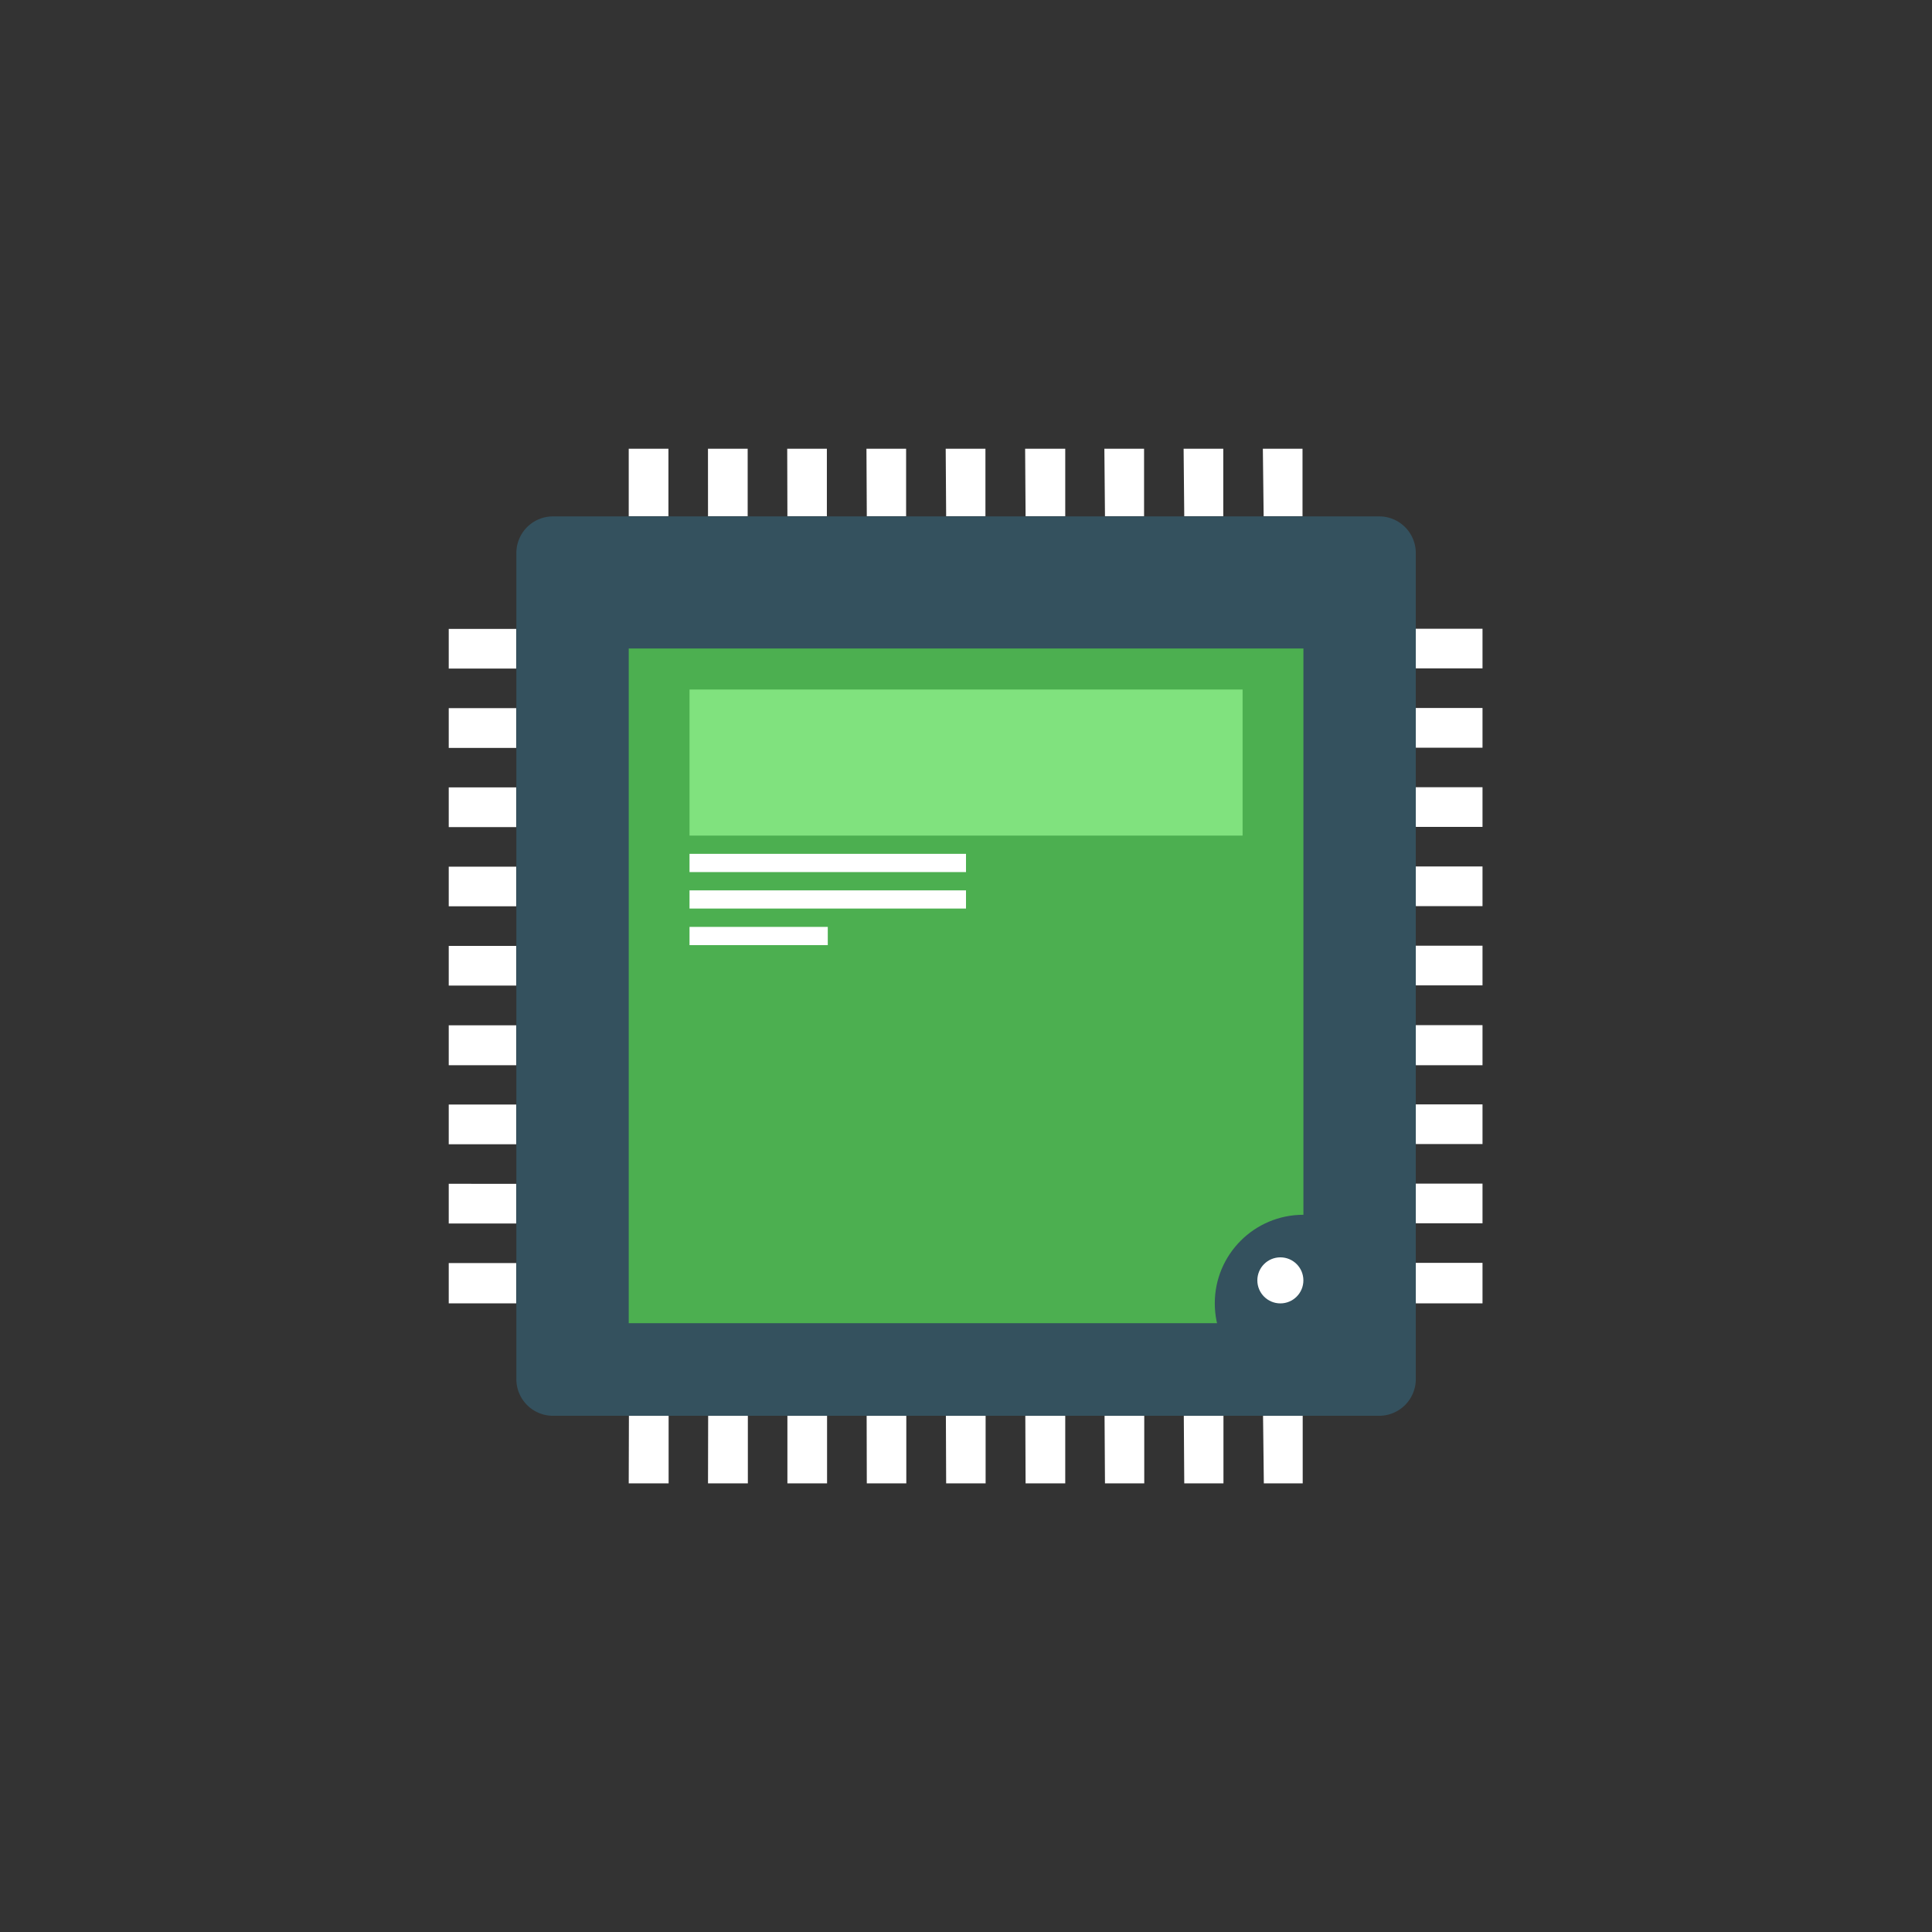 <svg xmlns="http://www.w3.org/2000/svg" id="Layer_1" data-name="Layer 1" viewBox="0 0 512 512"><rect x="0" y="0" width="512" height="512" fill="#333333" stroke="none"/><defs><style>.cls-1{fill:none;}.cls-2{fill:#fff;}.cls-3{fill:#34515e;}.cls-4{fill:#4caf50;}.cls-5{fill:#80e27e;}</style></defs><title>semiconductors-01</title><circle class="cls-1" cx="256" cy="256" r="256"></circle><path class="cls-2" d="M166.62,118.92h10.52V136.8H166.62Zm21,0h10.52V136.8H187.63Zm21,0h10.51V136.8H208.67Zm21,0h10.51V136.8H229.71Zm21,0h10.53V136.8H250.74Zm21.05,0H282.3V136.8H271.79Zm21,0h10.52V136.8H292.83Zm21,0h10.51V136.8H313.84Zm21,0h10.51V136.8h-10.3Zm-168,256.29h10.52V393.1H166.62Zm21,0h10.52V393.1H187.63Zm21,0h10.51V393.1H208.67Zm21,0h10.51V393.1H229.71Zm21,0h10.53V393.1H250.74Zm21.05,0H282.3V393.1H271.79Zm21,0h10.52V393.1H292.83Zm21,0h10.51V393.1H313.84Zm21,0h10.51V393.1h-10.3ZM375,166.62h17.88v10.51H375.21Zm0,21h17.88v10.53H375.21Zm0,21h17.88v10.52H375.21Zm0,21h17.88v10.51H375.21Zm0,21h17.88v10.52H375.21Zm0,21.05h17.88V282.3H375.21Zm0,21h17.88v10.52H375.21Zm0,21h17.88v10.52H375.21Zm0,21h17.88V345.4H375.21Zm-256.08-168H136.8v10.51H118.92Zm0,21H136.8v10.53H118.92Zm0,21H136.8v10.52H118.92Zm0,21H136.8v10.51H118.92Zm0,21H136.8v10.52H118.92Zm0,21.05H136.8V282.3H118.92Zm0,21H136.8v10.52H118.92Zm0,21H136.8v10.52H118.92Zm0,21H136.8V345.4H118.92Z"></path><path class="cls-3" d="M375.2,365.52a9.71,9.71,0,0,1-9.68,9.68h-219a9.71,9.71,0,0,1-9.68-9.68v-219a9.71,9.71,0,0,1,9.68-9.67h219a9.7,9.7,0,0,1,9.68,9.67Z"></path><path class="cls-4" d="M166.62,171.86h178.8v178.8H166.62Z"></path><circle class="cls-3" cx="345.39" cy="345.39" r="23.46"></circle><circle class="cls-2" cx="339.31" cy="339.31" r="6.1"></circle><path class="cls-5" d="M182.73,182.73H329.3v38.71H182.73Z"></path><path class="cls-2" d="M182.73,226.27H256v4.84H182.73Zm0,9.68H256v4.83H182.73Zm0,9.68h36.64v4.84H182.73Z"></path></svg>